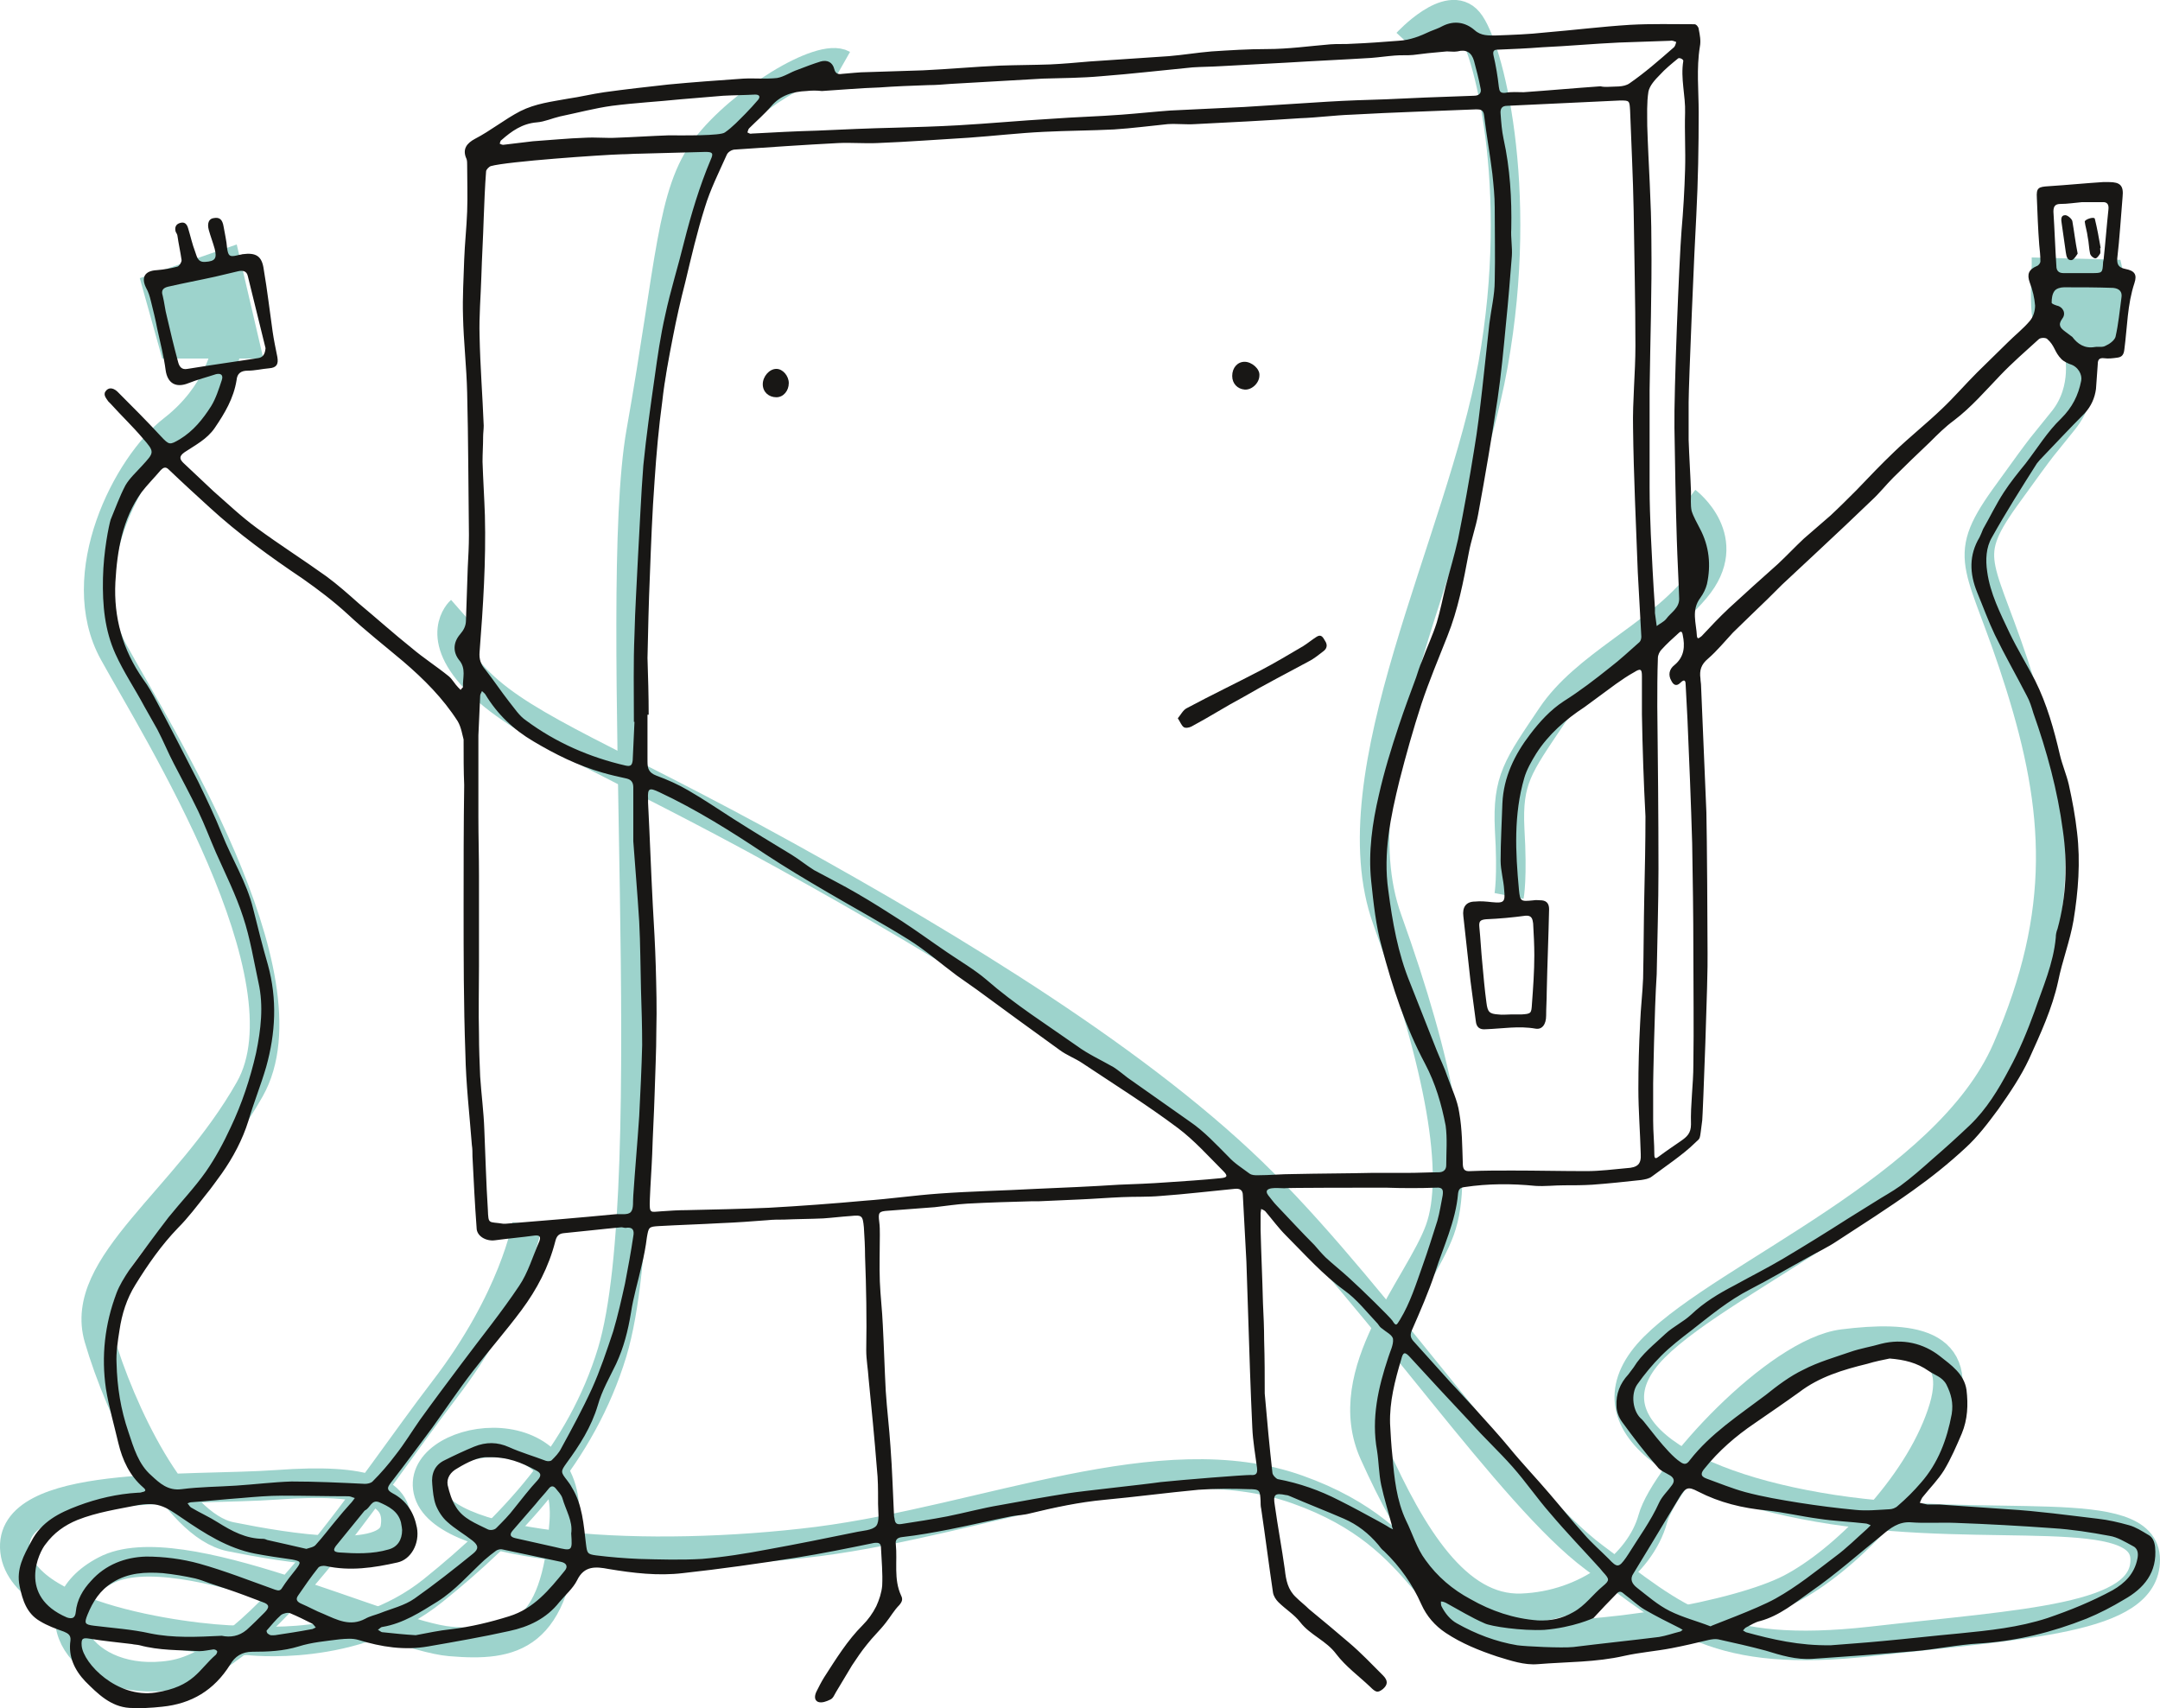 <?xml version="1.0" encoding="UTF-8" standalone="no"?>
<svg
   viewBox="0 0 365.342 288.936"
   version="1.1"
   id="svg12"
   sodipodi:docname="pixel-cells-3974187.svg"
   inkscape:export-filename="g12.svg"
   inkscape:export-xdpi="96"
   inkscape:export-ydpi="96"
   width="365.342"
   height="288.936"
   inkscape:version="1.3.2 (091e20e, 2023-11-25)"
   xmlns:inkscape="http://www.inkscape.org/namespaces/inkscape"
   xmlns:sodipodi="http://sodipodi.sourceforge.net/DTD/sodipodi-0.dtd"
   xmlns="http://www.w3.org/2000/svg"
   xmlns:svg="http://www.w3.org/2000/svg">
  <defs
     id="defs12" />
  <sodipodi:namedview
     id="namedview12"
     pagecolor="#ffffff"
     bordercolor="#000000"
     borderopacity="0.25"
     inkscape:showpageshadow="2"
     inkscape:pageopacity="0.0"
     inkscape:pagecheckerboard="0"
     inkscape:deskcolor="#d1d1d1"
     inkscape:zoom="1.0274379"
     inkscape:cx="189.30584"
     inkscape:cy="166.92006"
     inkscape:window-width="1552"
     inkscape:window-height="1212"
     inkscape:window-x="50"
     inkscape:window-y="25"
     inkscape:window-maximized="0"
     inkscape:current-layer="svg12" />
  <path
     d="m 38.242,59.25 c 0,0 -1.2,7.4 -8.9,13.4 -7.8,6 -17.3,24.6 -10.1,37.7 7.2,13.1 33.7,55 23,73.9 -10.7,18.9 -29.1,29.7 -25.5,42.1 3.6,12.3 12.8,31.7 22.3,33.6 9.5,1.9 26.7,4.8 27.8,-1.4 1.1,-6.2 -4.8,-8.5 -19.9,-7.4 -15.1,1.1 -45.8,-1 -44.4,11.2 1.4,12.1 33.6,15.5 39.3,15.1 0,0 18.1,2.3 31.4,-8.4 13.3,-10.7 25.1,-23.2 30.3,-40.3 8.7,-28.9 -0.2,-126.9 4.9,-155.7 5.1,-28.8 5.1,-40.4 11,-48.1 5.9,-7.7 19.4,-16.1 23.1,-14"
     fill="none"
     stroke="#9dd3cc"
     stroke-miterlimit="10"
     stroke-width="5"
     id="path1" />
  <path
     d="m 77.942,103.35 c 0,0 -4.9,4.3 3.2,12.2 8.1,7.9 22.6,13.1 51.4,29 28.8,15.9 61.1,35.5 81.1,55.6 20.1,20.1 42,52.9 56,63.3 14,10.4 20.6,17.1 46.8,14.2 26.2,-3 46.4,-3.7 46.4,-13.8 0,-10.1 -25.9,-4.4 -52.8,-8.5 -26.9,-4.1 -42.5,-15.2 -30.2,-27.5 12.3,-12.3 49.4,-26.9 59.6,-50.3 10.2,-23.4 8.8,-40.8 2.3,-61.6 -6.5,-20.8 -10.4,-20.9 -2.7,-31.7 7.7,-10.7 5.8,-7.9 10,-13.2 4.2,-5.3 2.6,-11.7 2.6,-11.7"
     fill="none"
     stroke="#9dd3cc"
     stroke-miterlimit="10"
     stroke-width="5"
     id="path2" />
  <path
     d="m 238.042,7.25 c 0,0 7,-7.6 10.3,-3.6 3.3,3.9 9.6,27.9 4.2,58 -5.4,30.1 -26.8,69.2 -17.9,93.9 8.9,24.8 12.3,43.1 8.9,52.5 -3.4,9.4 -17.3,24.1 -11.1,37.8 6.2,13.7 13.8,26.6 24.9,26.2 11.1,-0.4 20.1,-7.5 22.2,-15.1 2.1,-7.6 21,-28.2 32.2,-29.6 11.2,-1.4 21,-0.5 16.7,11.9 -4.2,12.4 -16.7,24.9 -25.6,29.5 -8.9,4.6 -32.6,8.8 -47.3,7.7 -14.7,-1.1 -13,-16.3 -36.1,-24.5 -23.1,-8.2 -52.4,5.1 -81.1,8.8 -28.7,3.6 -62.8,1.5 -65.8,-8.2 -3,-9.7 24.3,-14.7 22.9,4.9 -1.4,19.6 -8.6,21.1 -19.3,20.2 -10.7,-0.9 -45.8,-18.6 -58.3,-12 -12.5,6.5 -4,20.1 11.2,17.7 15.2,-2.4 34,-32.5 46,-48.1 12,-15.6 14.1,-28.1 14.1,-28.1"
     fill="none"
     stroke="#9dd3cc"
     stroke-miterlimit="10"
     stroke-width="5"
     id="path3" />
  <path
     d="m 285.242,84.85 c 0,0 8.5,6.4 1.5,14.7 -7,8.3 -18.6,13.1 -24.3,21.6 -5.7,8.5 -7.5,10.7 -7.1,19.1 0.5,8.3 -0.1,11.3 -0.1,11.3"
     fill="none"
     stroke="#9dd3cc"
     stroke-miterlimit="10"
     stroke-width="5"
     id="path4" />
  <path
     d="m 44.542,60.65 h -17.1 l -3.8,-13.6 16.4,-5.7 z"
     fill="#9dd3cc"
     id="path5" />
  <path
     d="m 343.642,43.55 15,0.4 c 0,0 3.8,15.1 -3.6,15 -7.4,-0.1 -11.1,-3 -11.4,-5.9 -0.3,-2.9 0,-8.2 0,-8.2"
     fill="#9dd3cc"
     id="path6" />
  <g
     fill="#181715"
     fill-rule="evenodd"
     id="g12"
     inkscape:export-filename="g12.svg"
     inkscape:export-xdpi="96"
     inkscape:export-ydpi="96"
     transform="translate(-202.585,-163.303)">
    <path
       d="m 249.1,439.9 c 2,-0.3 4,-0.6 6.1,-1 0.3,0 0.5,-0.2 0.8,-0.3 -0.2,-0.2 -0.4,-0.6 -0.7,-0.7 -1.2,-0.6 -2.4,-1.2 -3.6,-1.7 -0.4,-0.2 -1.2,0 -1.6,0.3 -0.9,0.8 -1.6,1.7 -2.4,2.6 -0.1,0.1 0.1,0.6 0.3,0.6 0.3,0.3 0.7,0.2 1.1,0.2 z m 50.1,-17.2 c 0.3,-2.1 -0.9,-3.9 -1.5,-6 -0.2,-0.6 -0.7,-1.1 -1.1,-1.6 -0.4,-0.5 -0.8,-0.5 -1.2,0 -0.7,0.9 -1.5,1.7 -2.2,2.6 -1.3,1.5 -2.6,3 -3.9,4.5 -0.6,0.7 -0.4,1.1 0.5,1.3 2.2,0.5 4.5,1 6.7,1.5 2.9,0.7 2.9,0.7 2.7,-2.3 z m -28.6,-0.6 c 0,-0.2 -0.1,-0.8 -0.2,-1.3 -0.5,-1.9 -2.1,-2.7 -3.7,-3.4 -1.3,-0.5 -1.5,1 -2.4,1.4 0,0 -0.1,0.1 -0.1,0.1 -1.6,2 -3.2,3.9 -4.8,5.9 -0.5,0.7 -0.4,1 0.5,1.1 2.8,0.2 5.7,0.3 8.4,-0.5 1.5,-0.4 2.3,-1.6 2.3,-3.3 z M 556.3,209.5 c 1.9,0 1.9,0 2,-1.8 0,-0.2 0.1,-0.4 0.1,-0.6 0.3,-2.8 0.5,-5.5 0.8,-8.3 0.1,-0.8 -0.1,-1.4 -1.1,-1.3 -1.1,0 -2.3,0 -3.4,0 -1.2,0.1 -2.4,0.3 -3.6,0.3 -0.9,0 -1.2,0.4 -1.2,1.3 0.2,3.1 0.3,6.2 0.5,9.2 0,0.8 0.4,1.2 1.2,1.2 z m 0.6,12.5 c 0.6,-0.1 1.3,0.1 1.8,-0.2 0.7,-0.3 1.5,-0.9 1.7,-1.5 0.5,-2.2 0.7,-4.4 1,-6.6 0.2,-1.1 -0.4,-1.6 -1.4,-1.7 -2.8,-0.1 -5.5,-0.1 -8.3,-0.1 -0.6,0 -1.3,0.2 -1.6,0.6 -0.4,0.5 -0.5,1.3 -0.5,2 0,0.2 0.6,0.4 0.9,0.5 1,0.2 1.6,1.3 0.9,2.2 -0.8,1.1 -0.3,1.6 0.5,2.2 0.4,0.3 0.8,0.6 1.2,0.9 0.9,1.2 2.1,2 3.8,1.7 z m -328,227.6 c 6.5,-1 7.3,-3.9 10.2,-6.4 0.1,-0.1 0.3,-0.5 0.2,-0.6 -0.1,-0.2 -0.4,-0.3 -0.6,-0.3 -0.8,0.1 -1.6,0.3 -2.4,0.3 -3.4,-0.2 -6.8,-0.1 -10.1,-1 -0.4,-0.1 -0.9,-0.1 -1.3,-0.2 -2.4,-0.3 -4.7,-0.5 -7.1,-0.9 -1.2,-0.2 -1.5,-0.1 -1.4,1.2 0.3,3 6,8.9 12.5,7.9 z m 56.2,-39.8 c -1.5,-0.1 -3.4,0.8 -5.2,1.9 -1.1,0.6 -1.8,1.6 -1.6,2.8 0.3,1.3 0.7,2.6 1.4,3.7 1.2,2 3.4,2.8 5.4,3.8 0.4,0.2 1.1,0.1 1.4,-0.2 1.1,-1.1 2.2,-2.2 3.1,-3.4 1.3,-1.6 2.5,-3.2 3.9,-4.7 0.8,-0.9 0.5,-1.3 -0.3,-1.7 -2.4,-1.3 -4.8,-2.3 -8.1,-2.2 z m 168.6,28.1 c -2.3,-1 -4.4,-2.3 -6.6,-3.5 -0.2,-0.1 -0.5,-0.2 -0.8,-0.2 0,0.3 0,0.6 0.1,0.8 0.6,1.2 1.5,2.3 2.6,2.9 3.2,1.8 6.6,3.1 10.2,3.7 1.3,0.2 7.6,0.5 9.5,0.3 4.8,-0.6 9.7,-1.1 14.5,-1.7 1.2,-0.2 2.3,-0.6 3.5,-0.9 0.2,0 0.3,-0.2 0.5,-0.3 -0.2,-0.1 -0.3,-0.2 -0.5,-0.3 -2,-1 -4,-2 -5.9,-3.1 -1.2,-0.7 -2.2,-1.7 -3.3,-2.5 -0.5,-0.4 -0.9,-0.9 -1.5,-0.2 -1.3,1.3 -2.6,2.7 -3.9,4.1 0,0 -3.4,1.6 -8.3,2 -3.8,0.2 -9.1,-0.6 -10.1,-1.1 z m 4.4,-103 h 1.8 c 1.7,-0.1 1.7,-0.2 1.8,-1.8 0.2,-2.7 0.4,-5.5 0.4,-8.2 0,-1.8 -0.1,-3.6 -0.2,-5.4 -0.1,-0.7 -0.2,-1.4 -1.3,-1.3 -2.2,0.3 -4.4,0.5 -6.7,0.6 -0.9,0.1 -1.2,0.3 -1.1,1.3 0.2,2 0.3,4.1 0.5,6.1 0.2,2.2 0.4,4.5 0.7,6.7 0.2,1.6 0.5,1.9 2,2 0.7,0.1 1.4,0 2.1,0 z m -203.7,90.4 c 0.6,-0.2 1.3,-0.3 1.6,-0.7 1.2,-1.3 2.3,-2.8 3.4,-4.1 0.8,-1 1.6,-1.9 2.4,-2.8 0.3,-0.3 0.5,-0.6 0.8,-1 -0.4,-0.1 -0.7,-0.3 -1.1,-0.3 -3.7,0 -7.5,-0.1 -11.2,-0.1 -2.3,0 -4.6,0.2 -6.9,0.4 -2.8,0.2 -5.5,0.5 -8.3,0.7 -0.3,0 -0.6,0.1 -0.8,0.2 0.2,0.2 0.4,0.6 0.6,0.7 1.5,0.9 3.1,1.6 4.5,2.5 2.4,1.5 4.8,2.8 7.7,2.8 0.2,0 0.5,0.1 0.7,0.2 2.3,0.5 4.4,1 6.6,1.5 z M 473.3,177.9 c 0,0 0,0.1 0,0 0.4,0.1 0.7,0.1 1.1,0.1 1.3,-0.1 2.8,0.1 3.8,-0.6 2.6,-1.8 5,-3.9 7.4,-6 0.3,-0.2 0.4,-0.6 0.5,-1 -0.3,-0.1 -0.7,-0.3 -1,-0.2 -2.9,0.1 -5.8,0.2 -8.7,0.3 -4.3,0.2 -8.6,0.6 -13,0.8 -2.5,0.2 -5,0.3 -7.4,0.4 -0.6,0 -1,0.1 -0.8,1 0.4,1.7 0.7,3.5 0.9,5.3 0.1,0.7 0.2,1.1 1.1,1 1,-0.2 2.1,-0.1 3.1,-0.1 4.3,-0.3 8.7,-0.7 13,-1 z m -200.4,262 c 2.1,-0.4 4,-0.8 5.9,-1 3.4,-0.4 6.7,-1.2 9.9,-2.2 4.2,-1.3 6.8,-4.5 9.4,-7.7 0.6,-0.7 0.3,-1.3 -0.6,-1.5 -3.3,-0.7 -6.6,-1.4 -9.9,-2.1 -0.3,-0.1 -0.8,0 -1.1,0.2 -0.7,0.5 -1.3,1 -2,1.6 -2.6,2.4 -4.9,5.1 -7.9,7 -2.9,1.8 -5.8,3.7 -9.3,4.3 -0.3,0 -0.5,0.3 -0.8,0.5 0.3,0.1 0.5,0.4 0.8,0.4 1.9,0.2 3.8,0.4 5.6,0.5 z m 52.3,-254.2 c 1.3,-0.9 2.4,-2.1 3.5,-3.2 0.7,-0.7 1.4,-1.5 2.1,-2.3 0.4,-0.5 0.3,-0.9 -0.5,-0.9 -1.8,0.1 -3.6,0.1 -5.4,0.2 -2.4,0.2 -4.8,0.4 -7.2,0.6 -3.9,0.4 -7.7,0.6 -11.6,1.1 -2.9,0.4 -5.9,1.2 -8.8,1.8 -1.3,0.3 -2.6,0.9 -3.9,1 -2.5,0.2 -4.3,1.5 -6,3 -0.2,0.1 -0.2,0.4 -0.3,0.6 0.2,0.1 0.4,0.2 0.6,0.2 1.7,-0.2 3.3,-0.4 5,-0.6 3,-0.2 5.9,-0.5 8.9,-0.6 1.8,-0.1 3.6,0.1 5.3,0 2.9,-0.1 5.8,-0.3 8.7,-0.4 2.5,0 8.9,0.1 9.6,-0.5 z m -77.7,36.5 c -1,-4.1 -2,-8.1 -3,-12.2 -0.2,-0.9 -0.9,-1 -1.7,-0.8 -1.3,0.3 -2.5,0.6 -3.8,0.9 -2.7,0.6 -5.4,1.1 -8,1.7 -0.8,0.2 -1.2,0.6 -0.9,1.5 0.3,1.2 0.4,2.4 0.7,3.5 0.6,2.6 1.2,5.1 1.9,7.7 0.2,0.8 0.6,1.4 1.6,1.2 1.3,-0.2 2.5,-0.4 3.8,-0.6 2.7,-0.4 5.3,-0.8 8,-1.2 1,-0.1 1.3,-0.7 1.4,-1.7 z M 240.1,440 c 1.4,0.3 2.9,0.1 4.2,-1 1,-0.9 2,-1.9 3,-2.9 0.9,-0.9 0.9,-1.4 -0.3,-1.8 -2.1,-0.8 -4.2,-1.6 -6.3,-2.3 -0.9,-0.3 -1.8,-0.6 -2.7,-0.9 -0.8,-0.3 -1.6,-0.6 -2.4,-0.8 -1.8,-0.4 -3.6,-0.7 -5.5,-0.9 -2.9,-0.2 -5.8,-0.1 -8.5,1.6 -2.1,1.3 -3.3,3.2 -4.2,5.4 -0.6,1.5 -0.5,1.7 1.1,1.9 3.2,0.4 6.4,0.6 9.5,1.3 3.9,0.8 7.9,0.6 12.1,0.4 z m -26.2,-3.1 c 0.9,0.3 1.4,0.1 1.5,-0.9 0.2,-2.1 1.2,-3.8 2.6,-5.3 2.4,-2.7 5.7,-4 9.3,-4.1 3,0 6.1,0.4 9,1.2 4.3,1.2 8.6,2.9 12.8,4.4 0.6,0.2 0.9,0.2 1.2,-0.3 0.7,-1.1 1.5,-2.1 2.3,-3.1 1,-1.3 0.9,-1.4 -0.6,-1.7 -2.1,-0.3 -4.2,-0.6 -6.3,-1 -4.6,-0.9 -8.5,-3.4 -12.3,-6 -1.2,-0.8 -2.4,-1.7 -3.7,-2.1 -1.2,-0.4 -2.6,-0.3 -3.8,-0.1 -3.5,0.7 -6.9,1.2 -10.2,2.5 -2.2,0.9 -4,2.2 -5.4,4.1 -1.1,1.3 -4.8,8.8 3.6,12.4 z m 205.9,-72.6 c -0.7,0 -1.4,-0.1 -2.1,0 -0.7,0.1 -1.2,0.4 -0.6,1.2 0.5,0.6 0.9,1.2 1.4,1.7 2.1,2.2 4.2,4.5 6.4,6.7 0.6,0.7 1.2,1.4 1.9,2.1 1.3,1.2 2.7,2.3 4,3.5 2,1.8 6.9,6.6 7.3,7.2 0.7,1.2 0.8,0.5 1.3,-0.2 1.7,-2.8 2.7,-6 3.8,-9.1 0.9,-2.5 1.7,-5.1 2.5,-7.6 0.4,-1.4 0.6,-2.8 0.9,-4.3 0.1,-0.8 0.1,-1.4 -1.1,-1.3 -2.8,0.1 -5.6,0.1 -8.5,0 -2.9,0 -17.2,0 -17.2,0.1 z m 62.7,-98.2 v 0.9 c 0.1,0.7 0.2,1.4 0.3,2.2 0.5,-0.4 1.2,-0.7 1.6,-1.2 0.8,-1.1 2.2,-1.8 2.2,-3.4 -0.1,-3.3 -0.3,-6.7 -0.4,-10 -0.2,-6.3 -0.3,-12.6 -0.4,-18.9 -0.1,-6.1 0.8,-28.4 1.2,-33.4 0.3,-3.4 0.5,-6.9 0.6,-10.3 0.1,-3.2 -0.1,-6.4 0,-9.6 0.1,-2.9 -0.8,-5.8 -0.3,-8.8 0,-0.3 -0.7,-0.6 -0.9,-0.4 -1.1,0.9 -2.2,1.8 -3.1,2.8 -0.8,0.8 -1.7,1.8 -1.9,2.8 -0.3,1.9 -0.2,3.9 -0.2,5.8 0.2,6.5 0.7,13 0.7,19.5 0.1,8.4 -0.2,16.8 -0.3,25.2 v 16.5 c 0,2.6 0.1,5.2 0.2,7.8 0.2,4.1 0.4,8.3 0.7,12.5 z m -0.3,80.5 v 6.3 c 0,1.9 0.2,3.8 0.2,5.7 0,0.8 0.3,0.7 0.8,0.3 1.2,-0.9 2.4,-1.7 3.7,-2.6 1,-0.7 1.7,-1.3 1.7,-2.8 -0.1,-3.4 0.4,-6.7 0.4,-10.1 0.1,-6.4 0,-12.9 0,-19.3 0,-6 -0.1,-12.1 -0.2,-18.1 -0.2,-7 -0.5,-14.1 -0.8,-21.1 -0.1,-1.9 -0.2,-3.8 -0.3,-5.7 0,-0.6 -0.1,-1.2 -0.9,-0.4 -0.7,0.7 -1.2,0.3 -1.5,-0.3 -0.6,-1 -0.4,-2 0.5,-2.7 1.7,-1.4 1.8,-3.2 1.4,-5.1 -0.1,-0.6 -0.3,-0.7 -0.7,-0.3 -1,0.9 -2,1.8 -2.9,2.8 -0.3,0.3 -0.6,0.9 -0.6,1.4 -0.1,2.7 -0.1,5.5 -0.1,8.2 0.1,9.2 0.2,18.4 0.2,27.5 0,5.9 -0.2,11.9 -0.3,17.8 -0.4,6.1 -0.6,18.5 -0.6,18.5 z m 9.7,91.8 c 0,-0.1 7.8,-2.9 11,-4.7 3.6,-2 6.8,-4.6 10.1,-7.1 1.9,-1.4 3.6,-3.1 5.4,-4.7 0.2,-0.2 0.4,-0.4 0.6,-0.6 -0.3,-0.1 -0.6,-0.3 -0.9,-0.3 -2.6,-0.3 -5.3,-0.4 -7.9,-0.8 -3,-0.4 -5.9,-1.1 -8.8,-1.4 -4.1,-0.4 -7.9,-1.3 -11.6,-3.2 -1.7,-0.9 -2.1,-0.7 -3.1,0.9 -2.4,4 -7.6,12.6 -7.8,12.9 -0.7,1 -0.3,1.8 0.6,2.5 1.8,1.4 3.5,2.9 5.5,3.9 2.2,1.1 4.6,1.7 6.9,2.6 z m 30.3,-45.3 c -1,0.2 -2.5,0.5 -3.8,0.9 -4.1,1 -8.1,2.2 -11.5,4.8 -2.5,1.8 -5,3.5 -7.6,5.3 -3.1,2.1 -6,4.6 -8.4,7.6 -0.6,0.7 -0.8,1.3 0.3,1.7 2.2,0.8 4.4,1.7 6.6,2.3 3,0.8 6,1.3 9.1,1.8 3.2,0.5 6.3,0.9 9.5,1.2 1.9,0.2 3.8,0 5.7,-0.1 0.5,0 1.1,-0.2 1.5,-0.6 1.4,-1.2 2.7,-2.5 3.9,-3.9 2.9,-3.3 4.4,-7.3 5.2,-11.6 0.3,-1.9 -0.1,-3.4 -0.9,-5 -0.7,-1.3 -2,-1.6 -3,-2.3 -2,-1.4 -4.1,-1.9 -6.6,-2.1 z M 416.5,399 c 0.4,4.6 0.8,9 1.3,13.4 0,0.4 0.6,1 0.9,1.1 3.7,0.7 7.1,1.9 10.4,3.6 2.2,1.1 4.4,2.3 6.6,3.5 0.7,0.4 1.3,0.7 1.9,1.1 l 0.6,0.3 c -0.1,-0.2 -0.2,-0.5 -0.2,-0.7 -0.6,-2.3 -1.3,-4.5 -1.8,-6.8 -0.4,-1.9 -0.4,-3.9 -0.7,-5.8 -1,-5.5 0.2,-10.7 1.9,-15.8 0.3,-1 0.9,-2.1 0.8,-3.1 -0.1,-0.7 -1.2,-1.2 -1.9,-1.8 -0.3,-0.2 -0.5,-0.5 -0.7,-0.8 -1.8,-1.9 -3.5,-4.1 -5.6,-5.6 -3.7,-2.7 -6.7,-6.1 -9.9,-9.3 -1.3,-1.3 -2.3,-2.7 -3.5,-4.1 -0.2,-0.2 -0.5,-0.3 -0.7,-0.4 0,0.2 -0.1,0.5 -0.1,0.7 v 2.8 c 0.1,4.1 0.3,8.2 0.4,12.4 0.1,2.1 0.2,4.2 0.2,6.3 0.1,3.2 0.1,6.2 0.1,9 z m 21.2,5.1 c 0.1,1.8 0.2,3.7 0.4,5.5 0.3,3.7 0.7,7.5 2.3,10.9 1.1,2.2 1.8,4.7 3.3,6.7 2,2.8 4.6,5 7.6,6.6 3.5,2 7.3,3.3 11.4,3.6 2.1,0.1 4.1,-0.3 6,-1.4 2,-1.1 3.3,-3 5,-4.4 1.2,-1 1.1,-1.2 0,-2.4 -0.2,-0.2 -0.3,-0.4 -0.5,-0.6 -2.8,-3.1 -5.7,-6.1 -8.4,-9.3 -2.2,-2.5 -4.1,-5.3 -6.4,-7.9 -2.3,-2.6 -4.8,-4.9 -7.1,-7.5 -3.4,-3.6 -6.8,-7.3 -10.2,-11 -0.9,-1 -1.2,-0.9 -1.5,0.3 -1.1,3.7 -2,7.2 -1.9,10.9 z M 341.6,178.7 c -0.9,-0.1 -1.7,-0.1 -2.6,0 -2.3,0.1 -4.4,0.7 -6,2.6 -1.1,1.3 -2.5,2.5 -3.7,3.7 -0.2,0.2 -0.2,0.5 -0.3,0.7 0.2,0.1 0.5,0.3 0.7,0.2 3.7,-0.2 7.4,-0.4 11.1,-0.5 4.4,-0.2 8.9,-0.4 13.3,-0.5 3.5,-0.1 7,-0.2 10.5,-0.4 5.3,-0.3 10.6,-0.8 15.8,-1.1 4,-0.3 8,-0.4 11.9,-0.7 2.7,-0.2 5.5,-0.5 8.2,-0.7 4.2,-0.2 8.4,-0.4 12.5,-0.6 4.7,-0.3 9.4,-0.6 14.2,-0.9 3.3,-0.2 6.5,-0.3 9.8,-0.4 2.2,-0.1 4.5,-0.2 6.7,-0.3 2.7,-0.1 5.5,-0.2 8.2,-0.3 1,0 1.3,-0.6 1.1,-1.3 -0.3,-1.6 -0.7,-3.1 -1.1,-4.6 -0.4,-1.4 -1.3,-2 -2.8,-1.6 -0.6,0.1 -1.2,0 -1.8,0 -1.1,0.1 -2.1,0.2 -3.2,0.3 -0.8,0.1 -1.7,0.2 -2.5,0.3 -1,0.1 -2.1,0 -3.1,0.1 -1.3,0.1 -2.7,0.3 -4,0.4 -4.8,0.3 -9.5,0.5 -14.3,0.8 -3.7,0.2 -7.5,0.4 -11.2,0.6 -1.6,0.1 -3.2,0.1 -4.7,0.2 -5.2,0.5 -10.3,1.1 -15.5,1.5 -3.3,0.3 -6.5,0.3 -9.8,0.4 -5.2,0.3 -10.4,0.6 -15.7,0.9 -1.2,0.1 -2.5,0.2 -3.7,0.2 -2.8,0.1 -5.6,0.2 -8.3,0.4 -3.2,0.1 -6.5,0.4 -9.7,0.6 z m 170.7,262.9 c 2.4,-0.2 5.5,-0.4 8.6,-0.7 4.4,-0.4 8.7,-0.9 13.1,-1.3 5,-0.5 10,-1 14.9,-2.6 3.8,-1.3 7.5,-2.8 11,-4.7 2.1,-1.2 3.7,-2.8 4.2,-5.3 0.2,-0.9 0.1,-1.8 -0.8,-2.2 -1.3,-0.7 -2.6,-1.5 -3.9,-1.7 -3.2,-0.6 -6.4,-1.1 -9.6,-1.3 -5.5,-0.4 -11,-0.7 -16.5,-0.9 -2.5,-0.1 -5.1,0.1 -7.6,-0.1 -2,-0.1 -3.4,1 -4.7,2.1 -4,3.2 -7.9,6.7 -12.1,9.6 -2.7,1.9 -5.3,4.1 -8.6,5 -0.9,0.2 -1.6,0.7 -2.4,1.1 -0.2,0.1 -0.3,0.3 -0.5,0.5 0.2,0.1 0.3,0.2 0.5,0.3 4.4,1.2 9,2.3 14.4,2.2 z M 307.7,370.9 c -3.3,0.3 -6.6,0.7 -9.8,1 -0.9,0.1 -1.2,0.6 -1.4,1.4 -1.1,4.3 -3.1,8.1 -5.7,11.6 -2.6,3.5 -5.5,6.8 -8.2,10.3 -2.4,3.1 -4.6,6.4 -6.9,9.6 -2.3,3.1 -4.6,6.2 -7,9.3 -0.6,0.8 -0.8,1.2 0.3,1.8 2.3,1.2 3.6,3.2 4.1,5.8 0.5,2.7 -1,5.4 -3.3,5.9 -4,0.9 -8,1.5 -12.1,0.6 -0.4,-0.1 -1.1,0 -1.3,0.3 -1.2,1.5 -2.3,3.1 -3.4,4.7 -0.5,0.7 -0.1,1.1 0.6,1.4 1.2,0.5 2.4,1.2 3.7,1.7 2.3,1 4.5,2.2 7.1,0.8 0.7,-0.4 1.6,-0.6 2.4,-0.9 2,-0.8 4.2,-1.3 5.9,-2.5 3.4,-2.4 6.7,-5 9.9,-7.6 1,-0.8 0.9,-1.4 -0.1,-2.2 -1.4,-1.1 -3,-2 -4.3,-3.2 -0.8,-0.7 -1.5,-1.8 -1.9,-2.8 -0.4,-1.1 -0.5,-2.3 -0.6,-3.5 -0.2,-1.8 0.4,-3.3 2.1,-4.1 1.6,-0.8 3.3,-1.6 5,-2.3 2,-0.8 3.9,-0.8 5.9,0.1 2,0.9 4.1,1.5 6.2,2.3 0.3,0.1 0.8,0.1 1,-0.1 0.6,-0.6 1.2,-1.2 1.6,-2 1.8,-3.3 3.6,-6.6 5.2,-10.1 1.4,-3.1 2.5,-6.4 3.6,-9.7 0.8,-2.7 1.4,-5.4 2,-8.1 0.5,-2.6 1,-5.3 1.4,-8 0.2,-1 -0.1,-1.6 -1.3,-1.4 -0.3,0 -0.5,-0.1 -0.7,-0.1 z m 2,-65.3 c 0,-3.4 0,-6.2 0,-9.1 0,-0.8 -0.3,-1.3 -1.1,-1.5 -1.4,-0.3 -2.7,-0.6 -4.1,-1 -4.2,-1.2 -8,-3.1 -11.7,-5.3 -3.4,-2 -6.1,-4.6 -8.1,-7.9 -0.1,-0.2 -0.4,-0.4 -0.6,-0.6 -0.1,0.3 -0.3,0.5 -0.3,0.8 -0.1,2.2 -0.2,4.4 -0.3,6.7 v 13.8 c 0,3.3 0.1,6.6 0.1,9.9 v 15.3 c 0,3.8 -0.1,7.7 0,11.5 0,2.4 0.1,4.8 0.2,7.2 0.2,3 0.6,6 0.7,8.9 0.2,4.5 0.3,9 0.6,13.6 0.1,2.6 0.1,2 2.6,2.4 h 0.4 c 6.2,-0.5 12.3,-1 18.5,-1.6 0.9,-0.1 2.2,0.2 2.7,-0.4 0.5,-0.6 0.3,-1.8 0.4,-2.8 0.3,-4.5 0.7,-8.9 1,-13.4 0.2,-4 0.4,-8 0.5,-12 0,-3.1 -0.1,-6.3 -0.2,-9.4 -0.1,-3.8 -0.1,-7.7 -0.3,-11.5 -0.3,-4.8 -0.7,-9.4 -1,-13.6 z m 39.2,70.2 c 0.1,0 0.1,0 0,0 0,-1.6 -0.1,-3.3 -0.2,-4.9 -0.2,-2 -0.3,-2.1 -2.3,-1.9 -1.5,0.1 -3.1,0.3 -4.6,0.4 -2.2,0.1 -4.4,0.1 -6.6,0.2 -0.9,0 -1.9,0 -2.8,0.1 -2.6,0.2 -5.3,0.4 -7.9,0.5 -3.5,0.2 -7,0.3 -10.5,0.5 -1.7,0.1 -1.7,0.2 -2,1.9 -0.2,1.6 -0.5,3.2 -0.9,4.8 -0.6,2.7 -1.4,5.3 -1.8,8 -0.5,3 -1.2,5.8 -2.5,8.6 -1.1,2.3 -2.4,4.5 -3.1,7 -1.1,3.7 -3.1,6.8 -5.3,9.8 -1,1.4 -1,1.5 0.1,2.9 0.3,0.4 0.6,0.8 0.8,1.2 1.8,2.9 2,6.3 2.4,9.6 0.2,1.5 0.2,1.7 1.7,1.9 2.4,0.3 4.9,0.5 7.3,0.6 3.5,0.1 7.1,0.2 10.6,0 3.7,-0.3 7.4,-0.9 11.1,-1.6 5,-0.9 9.9,-1.9 14.8,-2.9 1.3,-0.3 2.9,-0.3 3.6,-1.1 0.6,-0.8 0.3,-2.4 0.3,-3.7 0,-0.2 0,-0.4 0,-0.6 0,-1.8 0,-3.6 -0.2,-5.4 -0.4,-5.1 -0.9,-10.1 -1.4,-15.2 -0.1,-1.6 -0.4,-3.2 -0.4,-4.8 0.1,-5.3 0,-10.6 -0.2,-15.9 z m -39,-90.4 h -0.1 c 0,-0.2 0,-0.3 0,-0.4 0,-4.8 -0.1,-9.6 0.1,-14.3 0.1,-4.4 0.4,-8.9 0.6,-13.3 0.3,-5.1 0.5,-10.3 0.9,-15.4 0.5,-5 1.2,-9.9 1.9,-14.8 0.5,-3.6 1,-7.1 1.8,-10.6 0.9,-4.2 2.2,-8.3 3.2,-12.4 1.2,-4.7 2.6,-9.4 4.5,-13.9 0.5,-1.1 0.3,-1.3 -0.9,-1.3 -3.7,0.1 -7.5,0.2 -11.2,0.3 -1,0 -2,0.1 -3,0.1 -3.3,0.1 -19.3,1.2 -22.1,2 -0.3,0.1 -0.8,0.6 -0.8,0.9 -0.2,2.6 -0.3,5.3 -0.4,7.9 -0.1,3.3 -0.3,6.6 -0.4,9.9 -0.1,3.3 -0.4,6.7 -0.3,10 0.1,5.1 0.5,10.1 0.7,15.2 0,0.6 -0.1,1.3 -0.1,1.9 0,1.4 -0.1,2.8 -0.1,4.2 0.1,3 0.3,6.1 0.4,9.1 0.2,7.7 -0.3,15.4 -0.9,23.1 -0.1,1.2 0.2,2.1 1,3 1.4,1.8 2.6,3.6 4,5.4 0.9,1.1 1.7,2.4 2.9,3.2 5,3.7 10.7,6.2 16.8,7.6 0.9,0.2 1.1,-0.1 1.2,-0.9 0.1,-2.3 0.2,-4.4 0.3,-6.5 z m 104.2,127.4 c 1,0.1 1.2,-0.3 1.1,-1.2 -0.3,-2.3 -0.7,-4.5 -0.8,-6.8 -0.3,-6.3 -0.5,-12.7 -0.7,-19 -0.1,-3 -0.2,-6.1 -0.3,-9.1 -0.2,-3.7 -0.4,-7.5 -0.6,-11.2 0,-0.9 -0.5,-1.2 -1.4,-1.1 -4.2,0.4 -8.3,0.9 -12.5,1.2 -2.2,0.2 -4.4,0.1 -6.5,0.2 -2.4,0.1 -4.9,0.3 -7.3,0.4 -2.3,0.1 -4.5,0.2 -6.8,0.3 -0.4,0 -0.8,0 -1.2,0 -3.6,0.1 -7.3,0.2 -10.9,0.4 -1.8,0.1 -3.7,0.4 -5.5,0.6 -2.6,0.2 -5.3,0.4 -7.9,0.6 -1.6,0.1 -1.7,0.3 -1.5,1.9 0.1,0.7 0.1,1.5 0.1,2.2 0,2.6 -0.1,5.3 0,7.9 0.1,2.4 0.4,4.9 0.5,7.3 0.2,3.7 0.3,7.5 0.5,11.2 0.2,3.1 0.6,6.3 0.8,9.4 0.3,3.9 0.4,7.8 0.6,11.7 0,0.2 0.1,0.4 0.1,0.6 0.1,0.7 0.4,0.9 1.1,0.8 2.6,-0.4 5.2,-0.8 7.8,-1.3 3,-0.6 5.9,-1.4 8.9,-1.9 3.8,-0.7 7.7,-1.4 11.5,-2 2.5,-0.4 13,-1.5 15.7,-1.9 3.8,-0.4 13.9,-1.2 15.2,-1.2 z M 312.5,366.2 c -0.1,2.5 0.1,2.1 1.9,2 1.4,-0.1 2.9,-0.2 4.3,-0.2 4.6,-0.1 9.3,-0.2 13.9,-0.4 5.4,-0.3 10.8,-0.7 16.3,-1.2 4.2,-0.3 8.3,-0.9 12.5,-1.2 5.5,-0.4 11,-0.5 16.4,-0.8 4.7,-0.2 9.4,-0.4 14,-0.7 2.7,-0.1 5.4,-0.2 8.1,-0.4 3,-0.2 6.1,-0.4 9.1,-0.7 1.2,-0.1 1.3,-0.4 0.5,-1.2 -2.5,-2.5 -4.9,-5.2 -7.7,-7.3 -5.2,-3.9 -10.8,-7.4 -16.2,-11 -1.2,-0.8 -2.6,-1.3 -3.8,-2.2 -4.7,-3.4 -9.4,-6.8 -14,-10.2 -1.1,-0.8 -2.3,-1.6 -3.4,-2.4 -2.7,-2 -5.3,-4.3 -8.2,-6.1 -4.5,-2.8 -9.1,-5.3 -13.7,-8 -3.6,-2.1 -7.1,-4.2 -10.6,-6.5 -5.7,-3.8 -11.6,-7.5 -17.8,-10.4 -1.7,-0.8 -2,-0.7 -1.9,1.2 v 0.6 c 0.3,5.8 0.5,11.6 0.8,17.3 0.2,3.4 0.4,6.9 0.5,10.3 0.1,3.6 0.2,7.2 0.1,10.8 0,3.7 -0.2,7.4 -0.3,11.1 -0.1,3.3 -0.3,6.6 -0.4,9.9 -0.1,2.5 -0.3,5.1 -0.4,7.7 z m 167.8,-82.1 c 0,-2.1 0,-4.3 0,-6.4 0,-1.2 -0.2,-1.4 -1.3,-0.7 -1.1,0.6 -2.1,1.3 -3.1,2 -1.8,1.3 -3.5,2.6 -5.3,3.9 -3.2,2.1 -6.1,4.6 -8.2,7.9 -0.8,1.3 -1.6,2.7 -2,4.1 -1.8,6.2 -1.5,12.5 -0.9,18.9 0.2,2 0.3,2 2.4,1.8 0.5,-0.1 1,0 1.5,0 0.9,0.1 1.2,0.7 1.2,1.5 -0.1,4.7 -0.3,9.3 -0.4,14 0,1.3 -0.1,2.7 -0.1,4 0,1.5 -0.7,2.4 -1.8,2.2 -2.8,-0.5 -5.6,0 -8.4,0.1 -1,0.1 -1.6,-0.3 -1.7,-1.4 -0.3,-2.3 -0.6,-4.6 -0.9,-6.8 -0.4,-3.6 -0.8,-7.2 -1.2,-10.9 -0.2,-1.5 0.4,-2.5 2,-2.5 0.9,-0.1 1.9,0 2.8,0.1 2.1,0.2 2.3,0 2.1,-2.1 -0.1,-1.6 -0.6,-3.3 -0.6,-4.9 0,-3.2 0.2,-6.5 0.3,-9.7 0.2,-4.5 2.1,-8.3 4.7,-11.7 1.6,-2.1 3.4,-4.1 5.7,-5.6 2.7,-1.7 5.3,-3.7 7.8,-5.7 1.7,-1.3 3.3,-2.8 5,-4.3 0.2,-0.2 0.3,-0.6 0.3,-0.9 -0.2,-3.6 -0.4,-7.3 -0.6,-10.9 -0.3,-8.1 -0.7,-16.3 -0.8,-24.4 -0.1,-4.6 0.4,-9.3 0.4,-13.9 0,-7.6 -0.2,-15.3 -0.3,-22.9 -0.1,-5.6 -0.4,-11.3 -0.6,-16.9 -0.1,-1.7 -0.1,-1.7 -1.7,-1.7 -6.4,0.3 -12.8,0.6 -19.1,0.9 -0.9,0 -1.2,0.5 -1.1,1.4 0.1,1.4 0.2,2.8 0.5,4.2 1.1,5 1.4,10.1 1.3,15.2 -0.1,1.5 0.2,3.1 0.1,4.6 -0.3,3.8 -0.6,7.6 -1,11.5 -0.4,4.2 -0.8,8.5 -1.4,12.6 -1,6.6 -2.1,13.1 -3.3,19.6 -0.4,2.2 -1.2,4.4 -1.6,6.6 -0.9,4.8 -1.8,9.5 -3.6,14 -1.5,3.8 -3.1,7.6 -4.4,11.5 -1.4,4.3 -2.6,8.6 -3.7,12.9 -1.5,6.1 -2.8,12.3 -1.9,18.6 0.7,5.3 1.6,10.6 3.7,15.7 1.5,3.8 3,7.6 4.5,11.4 0.6,1.5 1.3,2.9 1.8,4.4 0.7,2 1.7,4 2,6.1 0.5,2.8 0.5,5.7 0.6,8.5 0,1 0.2,1.5 1.3,1.4 2.3,-0.1 4.7,-0.1 7,-0.1 4.2,0 8.4,0.1 12.6,0.1 2.3,0 4.6,-0.3 6.8,-0.5 1.9,-0.1 2.5,-0.7 2.4,-2.4 -0.1,-3.7 -0.4,-7.4 -0.4,-11 0,-3.7 0.1,-7.5 0.3,-11.2 0.1,-2.5 0.4,-5 0.5,-7.5 0.1,-4.6 0.1,-9.3 0.2,-13.9 0.1,-4.5 0.2,-9 0.2,-13.5 -0.3,-5.7 -0.5,-11.5 -0.6,-17.3 z M 281,288.4 c -0.2,-0.7 -0.4,-2.1 -1,-3.1 -2.5,-3.9 -5.7,-7.1 -9.2,-10.1 -3.2,-2.7 -6.4,-5.2 -9.4,-8 -2.4,-2.2 -4.9,-4.1 -7.6,-6 -5.5,-3.7 -10.9,-7.6 -15.8,-12.1 -2.3,-2.1 -4.6,-4.2 -6.9,-6.4 -0.5,-0.5 -0.9,-0.3 -1.3,0.1 -1.1,1.3 -2.3,2.5 -3.3,3.8 -3.2,4.5 -4.1,9.8 -4.4,15.2 -0.3,5.9 1.2,11.4 4.7,16.4 0.9,1.2 1.6,2.5 2.3,3.8 2.4,4.5 4.7,9 7,13.5 1.4,2.9 2.8,5.8 4,8.8 1.7,4.3 4.2,8.2 5.3,12.7 0.8,3.2 1.6,6.4 2.5,9.5 1.6,5.8 1.3,11.6 -0.3,17.3 -0.9,3.1 -2.1,6 -3,9.1 -1,3.2 -2.6,6.2 -4.5,8.9 -0.9,1.2 -1.7,2.4 -2.7,3.6 -1.5,1.9 -3,3.9 -4.7,5.6 -2.8,2.9 -5.1,6.2 -7.2,9.6 -1.5,2.4 -2.3,5 -2.7,7.7 -0.3,1.9 -0.6,3.8 -0.5,5.6 0.1,4 0.7,7.8 2,11.6 0.9,2.7 1.7,5.5 3.9,7.4 1.4,1.3 2.8,2.6 5.1,2.3 3.1,-0.4 6.2,-0.4 9.2,-0.6 3.1,-0.2 6.3,-0.6 9.4,-0.7 4.1,0 8.3,0.2 12.4,0.4 0.4,0 1,-0.1 1.3,-0.4 1.4,-1.4 2.7,-2.9 3.9,-4.5 1.5,-1.9 2.7,-3.9 4.1,-5.9 2.3,-3.2 4.7,-6.4 7.1,-9.6 3.2,-4.3 6.7,-8.6 9.7,-13.1 1.5,-2.2 2.3,-5 3.4,-7.5 0.3,-0.8 0.1,-1.1 -0.8,-1 -2.2,0.3 -4.5,0.5 -6.7,0.8 -1.5,0.2 -3.1,-0.7 -3.1,-2.1 -0.3,-4 -0.5,-8.1 -0.7,-12.1 0,-0.6 0,-1.3 -0.1,-1.9 -0.4,-5.2 -1,-10.3 -1.1,-15.5 -0.3,-8.3 -0.3,-16.6 -0.3,-24.9 0,-6.8 0,-13.7 0.1,-20.5 -0.1,-2.3 -0.1,-4.8 -0.1,-7.7 z m 208.2,68.3 c -1.8,1.8 -5.2,4.1 -7.2,5.6 -0.5,0.4 -1.2,0.5 -1.8,0.6 -2.8,0.3 -5.5,0.6 -8.3,0.8 -1.6,0.1 -3.2,0.1 -4.8,0.1 -1.6,0 -3.2,0.2 -4.8,0.1 -4,-0.4 -8,-0.4 -12,0.2 -0.8,0.1 -1,0.4 -1.1,1.1 -0.4,4.7 -2.5,9 -3.9,13.4 -1.1,3.3 -2.5,6.5 -3.9,9.7 -0.3,0.7 -0.3,1.2 0.2,1.8 2.1,2.3 4.2,4.7 6.3,7 0.4,0.4 7.1,7.6 9.9,11 2.2,2.7 4.6,5.2 6.9,7.9 1.9,2.2 3.8,4.6 5.8,6.8 1.3,1.5 2.8,2.8 4.2,4.2 1.4,1.5 1.7,1.5 2.9,-0.2 0.1,-0.2 0.3,-0.4 0.4,-0.6 1.8,-2.9 3.8,-5.6 5.2,-8.7 0.5,-1.1 1.5,-2 2.2,-3 0.5,-0.7 0.3,-1.2 -0.3,-1.6 -0.8,-0.5 -1.7,-0.8 -2.2,-1.5 -2.1,-2.4 -4,-4.9 -5.9,-7.5 -0.6,-0.8 -1,-1.8 -1,-2.8 -0.1,-2 0.6,-3.8 2,-5.3 0.3,-0.4 0.6,-0.8 0.9,-1.2 1.4,-2.3 3.5,-3.9 5.4,-5.7 1.3,-1.2 3,-2 4.3,-3.2 2.2,-2.1 4.7,-3.6 7.4,-5 2.7,-1.5 5.5,-2.9 8.2,-4.5 3.7,-2.2 7.4,-4.5 11,-6.8 1.5,-0.9 3,-1.9 4.5,-2.8 1.4,-0.9 2.9,-1.7 4.3,-2.7 1.9,-1.4 3.6,-2.9 5.4,-4.5 2.2,-1.9 4.3,-3.8 6.4,-5.8 2.8,-2.7 4.8,-6 6.6,-9.4 1.7,-3.1 3.1,-6.5 4.3,-9.8 1.4,-4.1 3.2,-8.1 3.6,-12.5 0,-0.5 0.1,-1 0.3,-1.5 1.5,-5.5 1.7,-11.1 0.9,-16.6 -0.9,-6.8 -2.7,-13.4 -5,-19.9 -0.3,-1 -0.6,-2 -1.1,-2.9 -1.8,-3.5 -3.7,-6.8 -5.4,-10.3 -1.1,-2.3 -2,-4.8 -3,-7.2 -1.3,-3.2 -1.4,-6.3 0.4,-9.3 0.2,-0.4 0.4,-0.9 0.6,-1.4 1.2,-2.1 2.2,-4.2 3.5,-6.2 1.1,-1.7 2.4,-3.3 3.7,-4.9 2,-2.6 3.7,-5.4 6,-7.6 1.9,-1.9 2.9,-3.9 3.4,-6.4 0.2,-1 -0.5,-2.4 -1.9,-2.8 -0.3,-0.1 -1.1,-0.5 -1.4,-0.8 -1.3,-1.3 -1.1,-2.3 -2.5,-3.5 -0.3,-0.2 -1.1,-0.2 -1.4,0.1 -2.2,2 -4.5,4 -6.5,6.1 -2.5,2.6 -4.9,5.4 -7.8,7.6 -1.5,1.1 -2.8,2.4 -4.1,3.7 -2.1,2 -4.2,4 -6.2,6 -1.2,1.2 -2.3,2.6 -3.6,3.8 -3,2.9 -6.1,5.8 -9.2,8.7 -2,1.9 -4,3.7 -6,5.6 -1.6,1.6 -3.2,3.2 -4.9,4.8 -1.1,1.1 -2.3,2.2 -3.4,3.3 -1.4,1.5 -2.7,3.1 -4.2,4.4 -1.2,1 -1.5,2 -1.3,3.4 0,0.4 0.1,0.8 0.1,1.2 0.3,7.1 0.6,14.2 0.9,21.4 0.1,3.9 0.2,19.9 0.2,23.9 0.1,3.7 -0.8,27.3 -0.9,28.2 -0.5,3.7 -0.2,2.8 -1.3,3.9 z M 312.3,284.2 c -0.1,0 -0.1,0 -0.2,0 v 7.9 c 0,1.2 0.2,1.9 1.5,2.4 1.9,0.7 3.7,1.5 5.4,2.5 2.6,1.5 5.1,3.2 7.6,4.8 3.3,2.1 6.6,4.1 9.9,6.1 1.3,0.8 2.5,1.8 3.8,2.6 2.4,1.3 4.8,2.5 7.2,3.9 2.6,1.5 5.1,3.1 7.6,4.7 2.6,1.7 5.2,3.6 7.7,5.3 2.2,1.5 4.6,2.9 6.6,4.6 4.8,4.2 10.2,7.6 15.3,11.2 1.9,1.4 4.1,2.4 6.2,3.6 0.8,0.5 1.6,1.2 2.4,1.8 3.5,2.5 7,4.9 10.5,7.4 2.5,1.7 4.5,3.9 6.6,6 1,1.1 2.3,1.9 3.5,2.8 0.4,0.3 0.9,0.3 1.4,0.3 2,0 4,-0.2 6,-0.2 4.4,-0.1 8.9,-0.1 13.3,-0.2 h 6.1 c 1.7,0 3.5,-0.1 5.2,-0.1 0.8,0 1.3,-0.4 1.3,-1.2 0,-2.2 0.2,-4.5 -0.1,-6.7 -0.7,-3.6 -1.7,-7.1 -3.5,-10.5 -3.3,-6.2 -5.5,-12.9 -7.3,-19.7 -1,-3.6 -1.4,-7.4 -1.8,-11.2 -0.5,-4.9 0.2,-9.8 1.3,-14.5 0.9,-4 2.1,-7.9 3.4,-11.8 0.9,-2.7 1.9,-5.4 2.9,-8.1 0.3,-0.9 0.6,-1.9 1,-2.8 0.8,-2.2 1.8,-4.3 2.5,-6.5 0.6,-2 1,-4.1 1.5,-6.1 0.7,-2.7 1.5,-5.3 2.1,-8 1,-5 1.9,-10 2.7,-15 0.6,-3.5 1,-7 1.4,-10.5 0.4,-3.7 0.8,-7.3 1.2,-11 0.3,-2.4 0.9,-4.8 0.9,-7.2 0.1,-4.1 0,-8.3 0,-12.4 0,-1.9 -0.2,-3.8 -0.4,-5.7 -0.4,-3.3 -1,-6.6 -1.4,-9.9 -0.1,-0.9 -0.6,-1 -1.3,-1 -7,0.3 -14,0.5 -21.1,0.9 -2.9,0.1 -5.8,0.5 -8.7,0.6 -5.9,0.4 -11.8,0.7 -17.8,1 -1.5,0.1 -3.1,-0.1 -4.6,0 -3,0.3 -6,0.7 -9.1,0.9 -3.9,0.2 -7.9,0.2 -11.8,0.4 -4.3,0.2 -8.5,0.7 -12.8,1 -5.1,0.3 -10.2,0.7 -15.4,0.9 -2.2,0.1 -4.4,-0.1 -6.6,0 -5.8,0.3 -11.6,0.7 -17.5,1.1 -0.5,0 -1.2,0.4 -1.4,0.9 -1.3,2.9 -2.8,5.9 -3.7,8.9 -1.3,4.1 -2.3,8.4 -3.3,12.6 -0.8,3.1 -1.5,6.2 -2.1,9.3 -0.7,3.6 -1.4,7.2 -1.8,10.9 -0.6,4.4 -1,8.9 -1.3,13.4 -0.4,5.4 -0.6,10.8 -0.8,16.1 -0.2,4.6 -0.3,9.3 -0.4,13.9 0.1,3.2 0.2,6.4 0.2,9.6 z m 229.9,134.4 c 5.1,0.3 10.1,1 15.2,1.6 1.8,0.2 3.5,0.6 5.3,1.1 1.1,0.3 2.2,1 3.2,1.6 0.8,0.4 1.1,1.2 1.2,2.1 0.4,4.3 -1.9,7 -5.3,8.9 -2,1.2 -4.1,2.3 -6.3,3.2 -5.8,2.3 -11.8,3.8 -18.1,4.2 -3.7,0.2 -7.3,1 -11,1.3 -5.7,0.5 -11.4,0.9 -17.2,1.3 -2.8,0.2 -5.4,-0.6 -8,-1.4 -2.6,-0.7 -5.3,-1.3 -8,-1.9 -0.5,-0.1 -1.1,0 -1.6,0.1 -2.1,0.5 -4.2,1 -6.3,1.4 -2.6,0.5 -5.3,0.7 -8,1.3 -4.8,1.1 -9.7,1 -14.6,1.4 -2.3,0.2 -4.6,-0.6 -6.9,-1.3 -3,-1 -6,-2.2 -8.7,-4 -1.8,-1.2 -3.2,-2.8 -4.1,-4.8 -1.5,-3.4 -3.6,-6.4 -6.3,-9 -0.4,-0.3 -0.7,-0.7 -1,-1.1 -1.6,-1.9 -3.5,-3.4 -5.8,-4.4 -3,-1.3 -6.1,-2.5 -9.1,-3.8 -0.2,-0.1 -0.5,-0.2 -0.7,-0.2 -1.9,-0.4 -2.2,-0.1 -1.9,1.7 0.5,3.6 1.2,7.3 1.7,10.9 0.2,1.8 0.5,3.4 1.9,4.7 0.7,0.7 1.5,1.3 2.2,2 2.3,1.9 4.6,3.8 6.8,5.7 2,1.7 3.8,3.6 5.7,5.5 0.9,0.9 0.8,1.6 0,2.3 -0.9,0.7 -1.2,0.6 -2.2,-0.4 -1.9,-1.8 -4.1,-3.4 -5.7,-5.5 -1.7,-2.3 -4.4,-3.2 -6.1,-5.4 -1,-1.3 -2.5,-2.2 -3.7,-3.4 -0.4,-0.4 -0.8,-1 -0.9,-1.6 -0.7,-4.7 -1.3,-9.5 -2,-14.2 -0.1,-0.4 -0.1,-0.9 -0.1,-1.3 -0.1,-1.8 -0.1,-2 -2,-2 -2.8,-0.1 -5.7,-0.1 -8.5,0.1 -5.3,0.5 -10.6,1.2 -15.9,1.7 -4.3,0.4 -8.5,1.3 -12.6,2.3 -1.1,0.3 -2.2,0.3 -3.2,0.5 -3.5,0.7 -6.9,1.5 -10.4,2.2 -2.6,0.5 -5.3,1 -8,1.3 -0.9,0.1 -1.2,0.5 -1.1,1.2 0.3,2.9 -0.4,5.9 0.9,8.7 0.3,0.6 0.2,1 -0.3,1.6 -0.9,0.9 -1.5,2 -2.3,3 -1,1.3 -2.2,2.4 -3.2,3.7 -0.9,1.1 -1.7,2.3 -2.5,3.5 -0.9,1.5 -1.8,3 -2.7,4.5 -0.3,0.5 -0.5,1.1 -1,1.3 -0.6,0.3 -1.4,0.6 -2,0.4 -0.8,-0.3 -0.6,-1.2 -0.3,-1.8 0.4,-0.8 0.8,-1.6 1.3,-2.4 2,-3.1 3.9,-6.2 6.5,-8.8 0.9,-0.9 1.7,-2 2.3,-3.2 0.5,-1.1 0.9,-2.3 1,-3.5 0.1,-2.1 -0.1,-4.2 -0.2,-6.3 0,-0.9 -0.4,-1 -1.2,-0.9 -4.4,0.9 -8.8,1.8 -13.2,2.5 -6.4,1 -12.7,1.9 -19.1,2.6 -4.2,0.5 -8.4,0 -12.6,-0.7 -2.1,-0.4 -4.1,-0.6 -5.3,1.9 -0.7,1.4 -2,2.5 -3,3.7 -2.2,2.8 -5.2,4.2 -8.5,4.9 -4.5,1 -9.1,1.8 -13.7,2.6 -4,0.7 -7.9,0.1 -11.8,-1.1 -1,-0.3 -2.1,-0.2 -3.2,-0.1 -2.3,0.3 -4.7,0.5 -6.9,1.2 -2.6,0.8 -5.2,0.9 -7.8,0.9 -1.8,0 -3,0.8 -3.8,2.2 -2.7,4.3 -6.5,6.6 -11.5,7.1 -1.8,0.2 -3.7,0.3 -5.5,0.2 -3.2,-0.2 -5.4,-2.4 -7.5,-4.5 -1.8,-1.9 -2.9,-4.2 -2.5,-6.9 0.1,-0.9 -0.4,-1.2 -1.1,-1.5 -1.4,-0.5 -2.8,-1 -4.1,-1.8 -2.2,-1.3 -2.9,-3.5 -3.4,-5.9 -0.6,-2.9 0.7,-5.2 2,-7.6 1.7,-3.3 4.7,-4.8 7.9,-6 3.2,-1.2 6.6,-2 10.1,-2.2 0.2,0 0.5,0 0.7,-0.1 0.6,-0.1 0.8,-0.3 0.2,-0.8 -2.3,-2 -3.5,-4.6 -4.2,-7.5 -0.7,-3 -1.6,-6.1 -2.1,-9.2 -0.8,-5.5 -0.2,-10.9 1.8,-16.2 0.5,-1.3 1.3,-2.6 2.1,-3.8 2.2,-3 4.4,-6 6.7,-9 2.1,-2.6 4.4,-5 6.3,-7.7 1.6,-2.3 3,-4.9 4.2,-7.5 1.9,-4 3.3,-8.2 4.3,-12.6 0.8,-3.9 1.3,-7.9 0.4,-11.9 -0.8,-3.7 -1.4,-7.5 -2.6,-11.1 -1.2,-3.7 -3,-7.3 -4.6,-10.9 -1,-2.3 -1.9,-4.7 -3,-7 -1.3,-2.7 -2.7,-5.3 -4.1,-8 -1,-1.9 -1.8,-3.9 -2.8,-5.8 -0.7,-1.3 -1.5,-2.6 -2.2,-3.9 -1.6,-3 -3.5,-5.8 -4.9,-8.9 -1.8,-4 -2.2,-8.2 -2.1,-12.8 0.1,-4.6 1,-8.9 1.3,-9.9 0.8,-1.9 1.5,-3.9 2.5,-5.8 0.7,-1.2 1.8,-2.2 2.8,-3.3 2.1,-2.3 2.2,-2.3 0.1,-4.7 -1.7,-2 -3.6,-3.8 -5.4,-5.8 -0.1,-0.1 -0.3,-0.3 -0.4,-0.4 -0.4,-0.6 -1,-1.2 -0.3,-1.9 0.6,-0.6 1.4,-0.2 1.9,0.3 2.5,2.5 4.9,4.9 7.3,7.5 1.4,1.5 1.5,1.5 3.2,0.5 2.3,-1.4 3.9,-3.4 5.3,-5.6 0.8,-1.3 1.3,-2.9 1.8,-4.4 0.3,-0.9 -0.2,-1.2 -1,-1 -1.5,0.5 -3.1,0.9 -4.6,1.5 -2.2,0.9 -3.6,0 -3.9,-2.2 -0.3,-2.3 -0.9,-4.6 -1.4,-6.9 -0.3,-1.6 -0.7,-3.2 -1.1,-4.8 -0.2,-0.8 -0.4,-1.5 -0.8,-2.2 -0.9,-1.8 -0.2,-2.9 1.8,-3 1.2,-0.1 2.4,-0.3 3.5,-0.6 0.3,-0.1 0.7,-0.7 0.7,-1.1 -0.2,-1.4 -0.5,-2.7 -0.7,-4.1 0,-0.2 -0.2,-0.5 -0.3,-0.7 -0.2,-0.7 0,-1.3 0.8,-1.5 0.7,-0.2 1.1,0.2 1.3,0.9 0.4,1.3 0.7,2.7 1.2,4 0.3,0.8 0.4,1.8 1.7,1.7 1.7,-0.1 2,-0.6 1.6,-2.2 -0.3,-1.1 -0.7,-2.1 -1,-3.2 -0.3,-1.1 0,-1.9 0.8,-2 1,-0.2 1.5,0.2 1.7,1.4 0.2,1.2 0.5,2.4 0.6,3.7 0.2,1.3 0.4,1.5 1.7,1.2 0.3,-0.1 0.6,-0.1 0.9,-0.2 2.3,-0.3 3.3,0.3 3.6,2.6 0.6,3.5 1,7 1.5,10.5 0.2,1.4 0.5,2.8 0.8,4.3 0.2,1.2 -0.1,1.8 -1.4,1.9 -1.2,0.1 -2.4,0.4 -3.6,0.4 -1.2,0 -1.8,0.5 -1.9,1.6 -0.5,3.1 -2,5.6 -3.7,8.1 -1.3,1.9 -3.3,2.9 -5.1,4.1 -1,0.7 -0.8,1.2 -0.2,1.8 1.7,1.6 3.4,3.2 5.1,4.8 2.4,2.1 4.7,4.3 7.3,6.2 3.8,2.8 7.9,5.4 11.8,8.2 1.9,1.4 3.7,3 5.5,4.6 3,2.5 5.9,5.1 8.9,7.5 2,1.7 4.2,3.1 6.3,4.8 0.6,0.5 1,1.3 1.6,1.9 l 0.4,0.4 c 0.1,-0.2 0.4,-0.4 0.4,-0.5 -0.1,-1.5 0.6,-3.1 -0.7,-4.6 -1,-1.3 -1,-2.9 0.2,-4.3 0.6,-0.7 1,-1.4 1,-2.4 0.1,-3 0.2,-6 0.3,-8.9 0.1,-1.8 0.2,-3.7 0.2,-5.5 -0.1,-8 -0.1,-16.1 -0.3,-24.1 -0.1,-4.3 -0.6,-8.6 -0.7,-12.9 -0.1,-3.2 0.1,-6.4 0.2,-9.6 0.1,-2.7 0.4,-5.4 0.5,-8.1 0.1,-2.6 0,-5.3 0,-7.9 0,-0.3 0,-0.7 -0.1,-1 -0.8,-1.7 0.1,-2.7 1.4,-3.4 2.7,-1.4 5,-3.3 7.7,-4.7 2.6,-1.3 5.3,-1.6 8,-2.1 2.1,-0.3 4.1,-0.8 6.2,-1.1 3.6,-0.5 7.2,-0.9 10.8,-1.3 4.2,-0.4 8.4,-0.7 12.7,-1 1.9,-0.1 3.8,0.1 5.7,-0.1 1.2,-0.2 2.3,-1 3.5,-1.4 1.3,-0.5 2.6,-1 3.9,-1.4 1.1,-0.3 2,0.1 2.3,1.3 0.2,0.8 0.7,0.9 1.3,0.8 1.4,-0.1 2.9,-0.3 4.3,-0.3 3.1,-0.1 6.3,-0.2 9.4,-0.3 4.3,-0.2 8.6,-0.6 13,-0.8 2.8,-0.1 5.7,-0.1 8.5,-0.2 2.2,-0.1 4.4,-0.3 6.7,-0.5 4.5,-0.3 8.9,-0.6 13.4,-0.9 2.4,-0.2 4.8,-0.6 7.2,-0.8 3.1,-0.2 6.2,-0.4 9.4,-0.4 3.6,0 7.1,-0.5 10.7,-0.8 1.2,-0.1 2.5,0 3.7,-0.1 2.6,-0.1 5.2,-0.3 7.8,-0.5 2,-0.1 3.7,-0.8 5.4,-1.6 0.7,-0.3 1.4,-0.5 2.1,-0.9 2,-1 3.9,-0.6 5.4,0.7 1.1,1 2.4,0.9 3.6,0.9 2.8,-0.1 5.6,-0.2 8.3,-0.5 4.8,-0.4 9.6,-1 14.4,-1.3 3.6,-0.2 7.3,-0.1 10.9,-0.1 0.3,0 0.7,0.5 0.7,0.8 0.2,1 0.4,2 0.2,3 -0.6,3.7 -0.2,7.4 -0.2,11.1 0,5.8 -0.1,11.6 -0.4,17.4 -0.3,4.9 -1.3,28.8 -1.3,31.6 v 6.4 c 0.1,2.9 0.3,5.9 0.4,8.8 0,1.1 -0.1,2.2 0.1,3.2 0.3,1 0.9,2 1.4,3 1.6,3 1.9,6.2 1.2,9.4 -0.2,0.8 -0.6,1.6 -1.1,2.3 -1.6,2.1 -0.7,4.3 -0.6,6.5 0.1,0.7 0.5,0.2 0.8,0 1.5,-1.6 3,-3.2 4.6,-4.7 2.7,-2.5 5.5,-5 8.3,-7.5 1.5,-1.4 2.9,-2.9 4.4,-4.3 1.5,-1.3 3,-2.6 4.5,-3.9 1.5,-1.4 2.9,-2.8 4.4,-4.3 2.1,-2.2 4.2,-4.4 6.4,-6.5 2.6,-2.5 5.5,-4.8 8.1,-7.3 2,-1.9 3.9,-4.1 5.9,-6.1 1.7,-1.7 3.5,-3.4 5.2,-5.1 1.2,-1.2 2.6,-2.3 3.7,-3.6 0.6,-0.7 0.9,-1.7 0.9,-2.6 -0.1,-1.3 -0.4,-2.6 -0.9,-3.9 -0.5,-1.4 -0.2,-2.2 1.2,-2.8 0.3,-0.1 0.6,-0.5 0.6,-0.8 0,-0.9 -0.1,-1.9 -0.2,-2.8 -0.2,-2.6 -0.3,-5.3 -0.4,-7.9 -0.1,-1.7 0.2,-1.9 2,-2 3.1,-0.2 6.1,-0.5 9.2,-0.7 h 1 c 1.9,0 2.5,0.6 2.3,2.5 -0.3,3.5 -0.5,7 -0.9,10.4 -0.1,1.2 0.4,1.6 1.4,1.8 1.5,0.3 2,0.9 1.5,2.4 -1.2,3.6 -1.2,7.4 -1.7,11.2 -0.1,0.9 -0.4,1.3 -1.2,1.4 -0.7,0.1 -1.5,0.2 -2.2,0.1 -0.8,-0.1 -1.1,0.2 -1.1,1 -0.1,1.4 -0.2,2.8 -0.3,4.2 -0.2,1.5 -0.8,2.9 -1.9,4.1 -2.6,2.6 -5.1,5.3 -7.6,7.9 -0.2,0.2 -0.3,0.4 -0.5,0.6 -2.6,4.1 -5.2,8.2 -7.6,12.5 -1,1.7 -1.1,3.8 -0.8,5.8 0.5,3.7 2.2,7 3.8,10.4 1.3,2.7 2.9,5.3 4.3,8 2,4 3.2,8.3 4.2,12.6 0.4,1.7 1.1,3.3 1.5,5 0.6,2.7 1.1,5.4 1.4,8.1 0.6,5 0.2,10 -0.6,14.9 -0.6,3.5 -1.9,6.8 -2.6,10.3 -1,4.6 -3,8.9 -4.9,13.1 -1.4,3 -3.3,5.8 -5.2,8.5 -1.7,2.3 -3.5,4.7 -5.6,6.6 -2.8,2.6 -5.8,5 -8.9,7.2 -4.2,3 -8.6,5.8 -12.9,8.6 -1.5,1 -3.2,1.8 -4.8,2.7 -3.3,1.8 -6.5,3.7 -9.8,5.4 -3.7,1.9 -6.8,4.5 -10,7 -1.7,1.3 -3.5,2.7 -5,4.2 -1.5,1.5 -2.9,3.2 -4.1,4.9 -1.1,1.6 -0.8,4.6 0.8,5.9 0.4,0.3 4.2,5.7 6.5,7.2 0.7,0.5 1.1,0.4 1.6,-0.3 3.5,-4.5 8.3,-7.6 12.8,-11 2,-1.6 4.1,-3.2 6.4,-4.3 2.5,-1.3 5.3,-2.1 7.9,-3 1.7,-0.6 3.6,-0.9 5.3,-1.4 3.6,-0.9 7.1,-0.1 9.9,2.1 1.9,1.5 4.1,3 4.5,5.7 0.3,2.5 0.2,5 -0.8,7.4 -0.9,2.1 -1.8,4.2 -3,6.2 -1,1.6 -2.3,2.9 -3.5,4.4 -0.3,0.3 -0.4,0.7 -0.6,1.1 0.4,0.1 0.8,0.2 1.3,0.3 h 2.1 z"
       id="path7" />
    <path
       d="m 401.8,284.8 c 0.5,-0.6 0.9,-1.4 1.5,-1.7 4.1,-2.2 8.3,-4.2 12.5,-6.4 2.5,-1.3 4.8,-2.7 7.2,-4.1 0.8,-0.5 1.5,-1.1 2.3,-1.6 0.8,-0.5 1.1,0.2 1.4,0.7 0.4,0.6 0.4,1.2 -0.2,1.7 -0.8,0.6 -1.6,1.3 -2.6,1.8 -3.7,2 -7.4,3.9 -11,6 -3,1.6 -5.8,3.4 -8.8,5 -0.4,0.2 -1,0.3 -1.3,0.1 -0.4,-0.3 -0.6,-0.9 -1,-1.5 z"
       id="path8" />
    <path
       d="m 415.6,226.8 c 0,1.3 -1.3,2.5 -2.5,2.4 -1.2,-0.1 -2.1,-1 -2.1,-2.3 0,-1.4 0.9,-2.4 2.1,-2.4 1.2,0 2.6,1.2 2.5,2.3 z"
       id="path9" />
    <path
       d="m 336,228.1 c 0,1.3 -0.9,2.4 -2.1,2.4 -1.3,0 -2.3,-0.9 -2.3,-2.2 0,-1.3 1.1,-2.6 2.3,-2.6 1.1,0 2.1,1.2 2.1,2.4 z"
       id="path10" />
    <path
       d="m 554,206.2 c -0.2,0.3 -0.6,1 -1,1.1 -0.8,0.1 -0.9,-0.7 -1,-1.3 -0.2,-1.6 -0.5,-3.3 -0.7,-4.9 -0.1,-0.6 -0.2,-1.4 0.6,-1.4 0.4,0 1.1,0.6 1.2,1 0.3,1.7 0.5,3.5 0.9,5.5 z"
       id="path11" />
    <path
       d="m 557.8,205.3 c 0,0.3 0.1,0.7 0,0.9 -0.2,0.3 -0.5,0.8 -0.8,0.8 -0.3,0 -0.8,-0.4 -0.9,-0.8 -0.2,-0.9 -0.2,-1.9 -0.4,-2.8 -0.1,-0.9 -0.4,-1.8 -0.5,-2.6 0,-0.4 1.6,-0.9 1.7,-0.5 0.4,1.6 0.7,3.3 1,5 0,-0.1 -0.1,0 -0.1,0 z"
       id="path12" />
  </g>
</svg>
